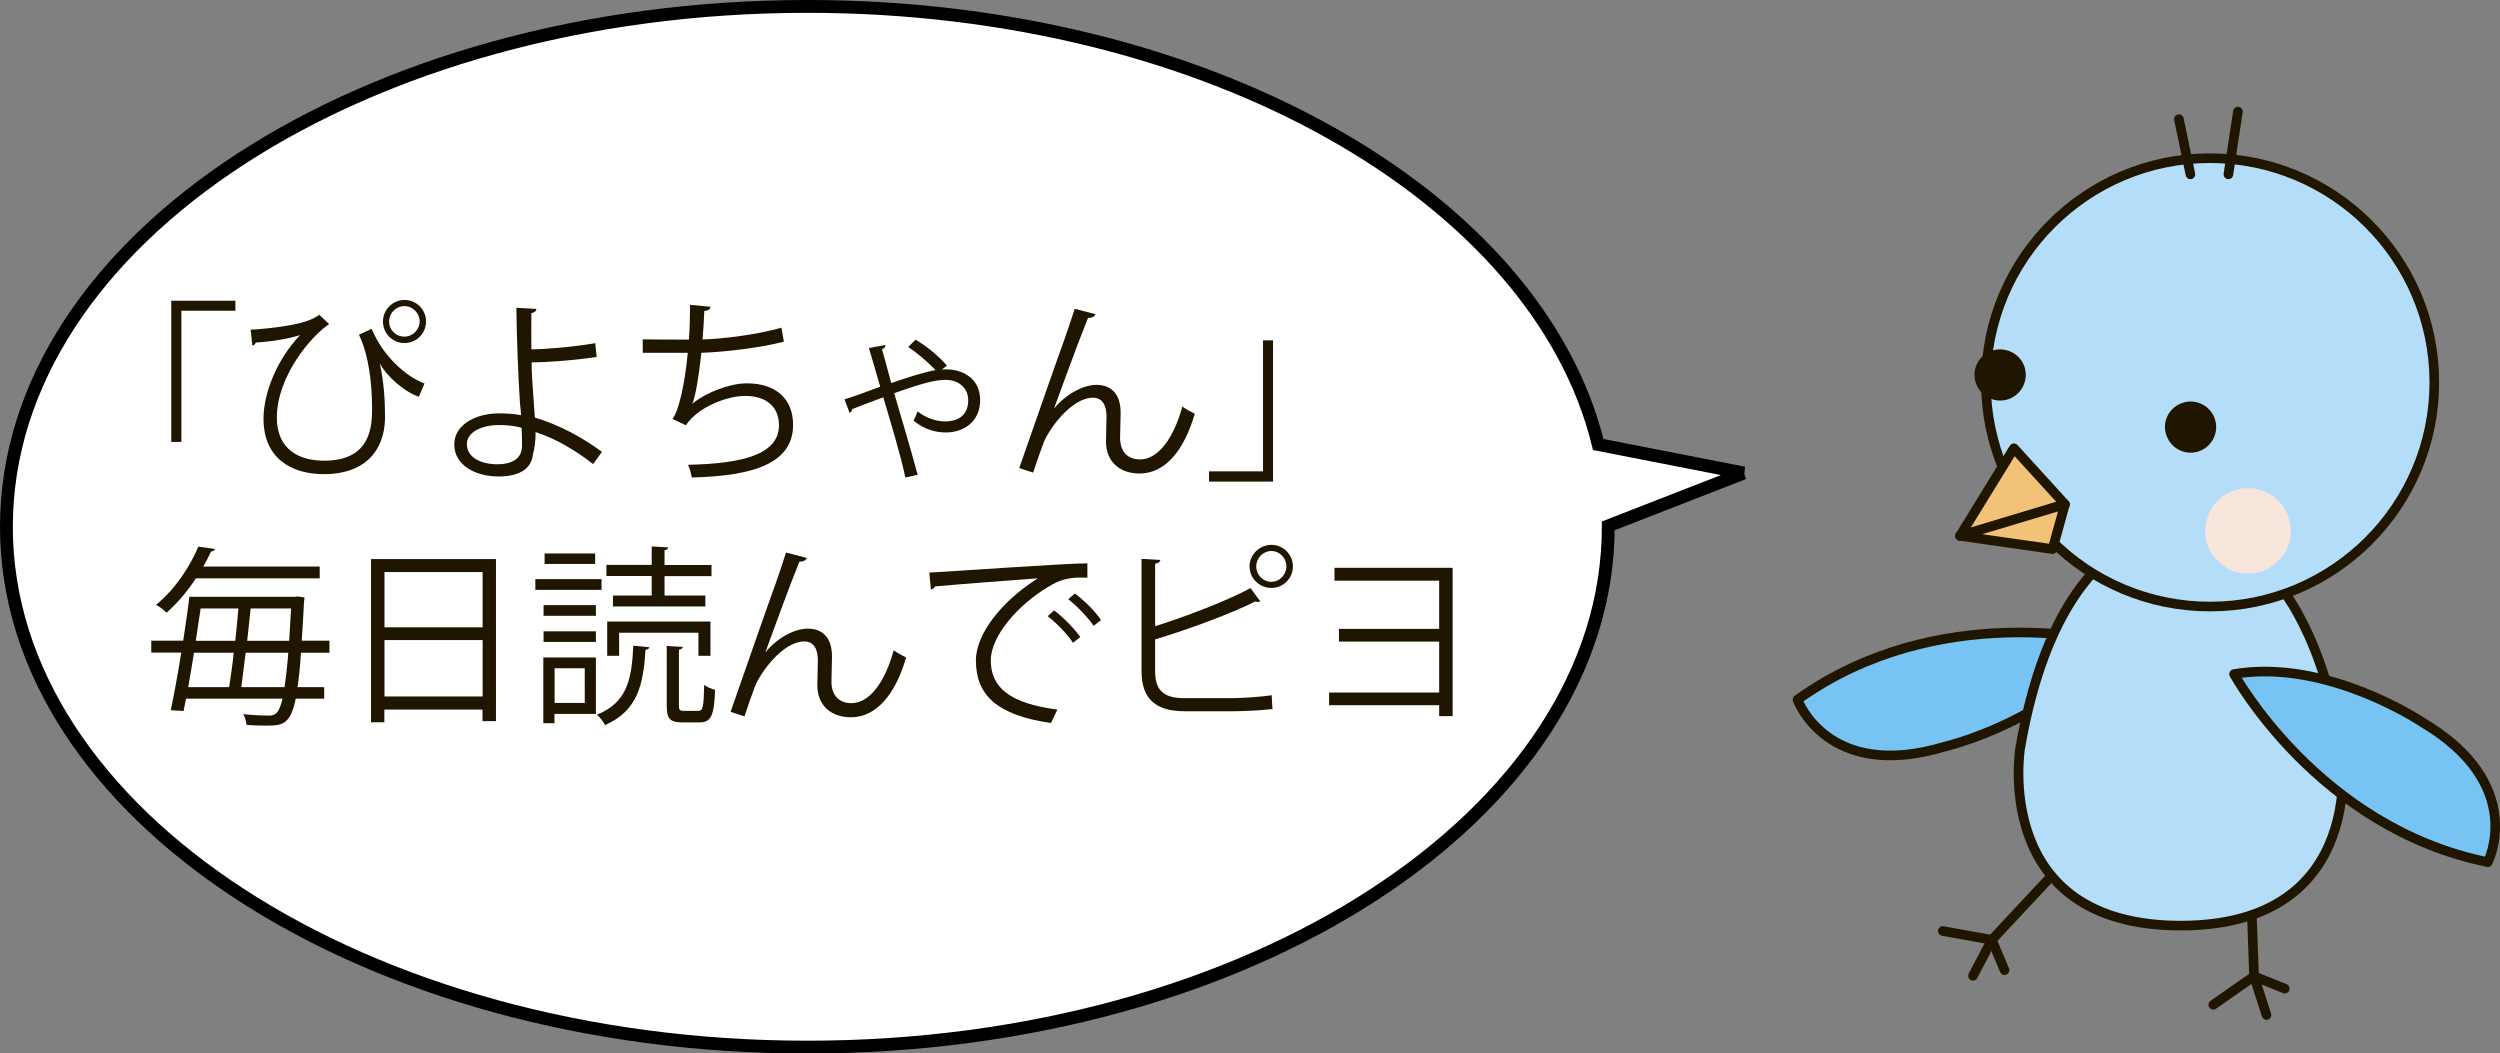 <?xml version="1.0" encoding="UTF-8"?>
<svg id="_とり" data-name="とり" xmlns="http://www.w3.org/2000/svg" viewBox="0 0 194.87 82.11">
  <rect x="0" y="0" width="194.87" height="82.11" fill="#808080" stroke="none"/>
  <defs>
    <style>
      .cls-1 {
        fill: #b3ddf9;
      }

      .cls-1, .cls-2, .cls-3, .cls-4 {
        stroke: #201600;
        stroke-linecap: round;
        stroke-linejoin: round;
        stroke-width: .75px;
      }

      .cls-5 {
        fill: #f8e5dc;
      }

      .cls-5, .cls-6 {
        stroke-width: 0px;
      }

      .cls-2 {
        fill: none;
      }

      .cls-3 {
        fill: #77c4f4;
      }

      .cls-6 {
        fill: #201600;
      }

      .cls-4 {
        fill: #f1c277;
      }

      .cls-7 {
        fill: #fff;
        stroke: #000;
      }
    </style>
  </defs>
  <path class="cls-7" d="M135.93,36.87l-11.35-2.22C119.85,15.29,94.05.5,62.93.5,28.45.5.5,18.66.5,41.06s27.95,40.56,62.43,40.56,62.43-18.16,62.43-40.56c0-.02,0-.05,0-.07l10.57-4.12Z"/>
  <g>
    <path class="cls-6" d="M13.35,34.45v-11.01h5v.78h-4.21v10.23h-.78Z"/>
    <path class="cls-6" d="M19.54,25.7c1.6-.09,3.34-.34,4.21-.62.49-.15.79-.3,1.14-.54l.77.72c-1.43.94-4.08,4.09-4.08,7.29,0,2.5,1.75,3.36,3.69,3.36,3.73,0,3.73-2.83,3.73-4.11,0-1.9-.25-4.11-1.02-5.71l.99-.46c.87,2.12,2.7,3.75,4.12,4.26l-.44,1.04c-1.2-.42-2.52-1.63-3.03-2.58h-.01c.3,1.35.4,2.8.4,3.93v.42c-.09,2.57-1.69,4.26-4.75,4.26-2.62,0-4.72-1.29-4.72-4.32,0-2.07,1.09-4.67,2.85-6.52-.79.25-2.05.5-3.45.58-.04.12-.14.22-.27.24l-.13-1.23ZM31.53,23.38c.93,0,1.68.75,1.68,1.68s-.75,1.68-1.68,1.68-1.68-.75-1.68-1.68.78-1.68,1.68-1.68ZM32.71,25.06c0-.66-.54-1.2-1.19-1.2s-1.19.54-1.19,1.2.52,1.18,1.19,1.18,1.19-.57,1.19-1.18Z"/>
    <path class="cls-6" d="M46.24,36.18c-1.29-1.02-2.92-2-4.5-2.5.03.58-.08,1.35-.2,1.74-.12,1.25-1.27,1.72-2.65,1.72-1.94,0-3.46-.94-3.48-2.46-.03-1.51,1.56-2.44,3.45-2.46.52,0,1.2.03,1.75.14,0-.41-.08-.75-.09-1.1-.13-1.96-.25-5.11-.27-7.27l1.56.09c0,.15-.13.29-.39.32-.01.4,0,2.38,0,2.83.98,0,3.17-.17,4.98-.48l.11,1.07c-1.71.27-3.93.42-5.07.43,0,.86.03,1.2.25,4.3,1.94.57,3.77,1.59,5.23,2.67l-.69.96ZM38.83,33.13c-1.44.03-2.44.63-2.44,1.48,0,1.1,1.19,1.58,2.38,1.58,1.05,0,1.92-.38,1.92-1.44,0-.35,0-.96-.03-1.4-.6-.18-1.26-.22-1.83-.22Z"/>
    <path class="cls-6" d="M61.12,26.63c-1.95.5-4.66.81-6.45.87-.2,1.88-.46,3.42-.71,3.97,1.17-.94,2.99-1.59,4.26-1.59,2.24,0,3.6,1.2,3.6,3.23,0,2.98-3.01,3.99-7.89,4.11-.06-.29-.17-.74-.3-.99,4.3-.09,7.09-.82,7.09-3.09,0-1.35-.9-2.28-2.64-2.28-1.33,0-3.63.81-4.62,2.29l-1.05-.5c.48-.54.97-2.69,1.2-5.15h-3.51v-1.05c.63.02,2.47.02,3.6.02.06-.86.09-1.82.09-2.71l1.59.15c-.03.25-.21.3-.48.33-.03.75-.08,1.51-.14,2.22,1.59-.04,4.35-.39,6.15-.92l.19,1.08Z"/>
    <path class="cls-6" d="M65.82,31.13c.73-.22,1.96-.67,2.79-.99-.36-1.21-.67-2.34-.88-3.01l1.29-.24c.01.15-.06.24-.27.33.27.93.46,1.7.72,2.64,1.37-.48,2.64-.87,3.45-1.01-.56-.61-1.49-1.39-2.13-1.8l.57-.57c.81.45,1.88,1.33,2.45,2.02l-.39.3c.14-.01.26-.01.39-.01,1.27.03,2.59.72,2.59,2.4s-1.28,2.52-2.67,2.52c-.81,0-1.7-.24-2.52-.92.09-.17.24-.5.31-.72.69.54,1.51.78,2.13.78,1.04,0,1.82-.48,1.82-1.65,0-.96-.74-1.59-1.77-1.59s-2.47.5-4,1.04c.56,1.9,1.35,4.57,1.83,6.36l-.96.21c-.36-1.74-1.2-4.48-1.72-6.25-.72.27-1.79.66-2.42.92,0,.11-.09.24-.21.29l-.39-1.04Z"/>
    <path class="cls-6" d="M79.45,36.48c1.11-3.18,2.96-8.49,3.54-10.08.28-.81.67-1.95.78-2.33l1.62.42c-.08.21-.29.29-.58.29-.83,2.05-2.1,5.56-2.65,7.06h.01c.88-1.08,2.23-1.84,3.29-1.84,1.3,0,1.93.88,1.89,2.28l-.04,1.79c-.02,1.12.58,1.74,1.56,1.74,1.35,0,2.59-1.54,3.29-4.12.3.21.66.41.97.56-.83,2.86-2.31,4.66-4.3,4.66-1.59,0-2.62-.96-2.62-2.49,0-.29.04-1.67.04-1.98,0-.94-.39-1.44-1.05-1.44-1.72,0-3.46,2.5-3.84,3.48-.21.53-.54,1.49-.83,2.36l-1.06-.35Z"/>
    <path class="cls-6" d="M99.23,26.53v11.01h-4.99v-.8h4.21v-10.21h.78Z"/>
    <path class="cls-6" d="M25.68,50.88h-2.22c-.07,1.09-.16,1.98-.27,2.68h2.08v.9h-2.22c-.4,2-1.03,2.1-2.28,2.1-.45,0-1-.01-1.56-.06-.02-.24-.1-.58-.25-.83.88.09,1.67.11,1.99.11.54,0,.81-.21,1.07-1.32h-7.52c-.07.34-.13.67-.19.96l-1-.06c.25-1.17.55-2.81.82-4.49h-2.34v-.93h2.49c.18-1.2.36-2.38.48-3.42h8.19l.24-.03.55.08c-.02.09-.02.21-.04.31-.06,1.16-.12,2.18-.18,3.06h2.16v.93ZM24.91,45.08h-9.64c-.6.92-1.36,1.86-2.29,2.68-.19-.21-.55-.48-.82-.61,1.62-1.33,2.71-3.14,3.3-4.54,1,.13,1.15.17,1.29.18-.01.12-.12.18-.3.2-.17.38-.38.76-.6,1.17h9.07v.93ZM17.86,53.56c.12-.78.26-1.71.36-2.68h-3.1c-.15.93-.3,1.86-.45,2.68h3.19ZM18.34,49.95c.09-.87.18-1.74.24-2.52h-2.94c-.12.79-.25,1.67-.38,2.52h3.07ZM19.15,50.88c-.12.97-.24,1.92-.34,2.68h3.37c.1-.69.21-1.56.29-2.68h-3.31ZM19.54,47.43c-.08.79-.18,1.65-.27,2.52h3.27c.04-.75.1-1.59.15-2.52h-3.15Z"/>
    <path class="cls-6" d="M28.93,43.58h9.73v12.63h-1.05v-.9h-7.65v.99h-1.04v-12.72ZM37.62,44.59h-7.65v4.31h7.65v-4.31ZM29.97,54.29h7.65v-4.4h-7.65v4.4Z"/>
    <path class="cls-6" d="M46.89,45.14v.84h-5.16v-.84h5.16ZM46.45,51.26v4.39h-3.23v.72h-.87v-5.12h4.09ZM42.37,48v-.83h4.08v.83h-4.08ZM42.37,50.04v-.83h4.08v.83h-4.08ZM46.39,43.14v.82h-3.94v-.82h3.94ZM45.58,52.09h-2.35v2.7h2.35v-2.7ZM50.62,50.45c-.02.1-.12.18-.3.21-.18,2.77-.64,4.75-3.16,5.86-.12-.25-.41-.63-.63-.81,2.29-.93,2.72-2.64,2.83-5.38l1.26.12ZM50.8,46.41v-1.51h-3.53v-.87h3.53v-1.44l1.29.08c-.02.11-.09.18-.29.21v1.16h3.66v.87h-3.66v1.51h3.18v.85h-7.2v-.85h3.01ZM55.39,51.12h-.95v-1.8h-6.18v1.8h-.93v-2.67h8.05v2.67ZM52.92,54.99c0,.36.06.42.4.42h1.11c.36,0,.42-.26.46-2.03.2.17.58.32.85.39-.07,2.04-.33,2.54-1.21,2.54h-1.33c-.99,0-1.23-.29-1.23-1.32v-4.64l1.25.08c-.02.11-.09.18-.3.21v4.35Z"/>
    <path class="cls-6" d="M56.95,55.48c1.11-3.18,2.96-8.49,3.54-10.08.28-.81.67-1.95.78-2.33l1.62.42c-.08.21-.29.29-.58.29-.83,2.05-2.1,5.56-2.65,7.06h.01c.88-1.08,2.23-1.84,3.29-1.84,1.3,0,1.93.88,1.89,2.28l-.04,1.79c-.02,1.12.58,1.74,1.56,1.74,1.35,0,2.59-1.54,3.29-4.12.3.21.66.41.97.56-.83,2.86-2.31,4.66-4.3,4.66-1.59,0-2.62-.96-2.62-2.49,0-.29.04-1.67.04-1.98,0-.94-.39-1.44-1.05-1.44-1.72,0-3.46,2.5-3.84,3.48-.21.53-.54,1.49-.83,2.36l-1.06-.35Z"/>
    <path class="cls-6" d="M72.45,44.63c1.12-.04,10.36-.71,12.31-.72v1.12c-.18-.01-.36-.01-.54-.01-.87,0-1.61.15-2.57.76-2.25,1.35-4.42,3.76-4.42,5.7,0,2.1,1.47,3.35,5.19,3.83l-.5,1.05c-4.26-.62-5.85-2.21-5.85-4.88,0-2.11,2.08-4.68,4.83-6.4-1.65.12-6.07.45-8.01.63-.04.12-.21.22-.33.24l-.12-1.32ZM82.17,47.58c.72.54,1.57,1.42,2.04,2.07l-.57.46c-.42-.66-1.33-1.59-1.98-2.08l.51-.45ZM83.78,46.26c.74.54,1.61,1.41,2.04,2.07l-.57.45c-.41-.6-1.28-1.53-1.98-2.07l.51-.45Z"/>
    <path class="cls-6" d="M95.98,54.42c.6,0,2.21-.08,3.15-.23.01.33.03.75.06,1.08-.99.12-2.49.17-3.1.17h-3.75c-2.26,0-3.36-.97-3.36-3.12v-8.76l1.47.09c-.03.15-.14.24-.41.29v4.87c2.29-.72,5.49-1.92,7.44-2.97l.76,1.04s-.1.04-.16.04c-.08,0-.15-.01-.23-.04-1.81.92-5.23,2.19-7.81,2.96v2.5c0,1.53.73,2.08,2.28,2.08h3.66ZM99.1,42.47c.93,0,1.68.75,1.68,1.68s-.75,1.68-1.68,1.68-1.7-.75-1.7-1.68.79-1.68,1.7-1.68ZM100.27,44.15c0-.66-.53-1.2-1.17-1.2s-1.18.54-1.18,1.2.52,1.2,1.18,1.2,1.17-.57,1.17-1.2Z"/>
    <path class="cls-6" d="M113.23,44.24v11.58h-1.05v-.85h-8.58v-.99h8.58v-3.97h-7.81v-.99h7.81v-3.76h-8.16v-1h9.21Z"/>
  </g>
  <g>
    <path class="cls-3" d="M164.31,50.01s-13.21-3.36-24.2,4.53c0,0,2.31,6.41,11.47,3.66,0,0,8.71-2.04,12.72-8.19Z"/>
    <g>
      <polyline class="cls-2" points="175.38 67.22 175.7 76.1 176.67 79.12"/>
      <polyline class="cls-2" points="172.52 78.32 175.7 76.1 178.09 77.06"/>
    </g>
    <g>
      <polyline class="cls-2" points="161.33 66.76 155.26 73.26 153.79 76.06"/>
      <polyline class="cls-2" points="151.44 72.57 155.26 73.26 156.25 75.62"/>
    </g>
    <path class="cls-1" d="M169.98,72.15c-14.8,0-12.51-13.84-12.51-13.84,3.09-17.89,12.51-17.16,12.51-17.16,0,0,9.45-.73,12.52,17.16,0,0,2.31,13.83-12.52,13.84Z"/>
    <g>
      <path class="cls-1" d="M189.75,29.78c.01,9.65-7.81,17.48-17.45,17.5-9.66.01-17.49-7.8-17.5-17.45-.02-9.65,7.8-17.49,17.45-17.5,9.64,0,17.48,7.8,17.5,17.45Z"/>
      <path class="cls-6" d="M168.9,34.01c.39,1.03,1.55,1.54,2.58,1.14,1.02-.4,1.53-1.56,1.13-2.59-.4-1.02-1.57-1.53-2.59-1.12-1.03.4-1.54,1.55-1.12,2.58Z"/>
      <path class="cls-6" d="M154.05,29.95c.4,1.03,1.56,1.53,2.58,1.14,1.02-.41,1.54-1.56,1.14-2.6-.41-1.02-1.57-1.52-2.6-1.12-1.03.41-1.53,1.56-1.12,2.59Z"/>
      <path class="cls-5" d="M172.12,42.59c.68,1.72,2.6,2.57,4.32,1.89,1.72-.66,2.57-2.6,1.89-4.31-.67-1.72-2.6-2.56-4.31-1.9-1.72.68-2.56,2.6-1.9,4.32Z"/>
      <g>
        <line class="cls-2" x1="169.84" y1="9.29" x2="170.74" y2="13.59"/>
        <line class="cls-2" x1="174.44" y1="8.7" x2="173.7" y2="13.59"/>
      </g>
    </g>
    <path class="cls-3" d="M174.14,52.54s6.52,11.98,19.78,14.66c0,0,3.12-6.04-5.12-10.91,0,0-7.42-4.98-14.66-3.75Z"/>
    <polygon class="cls-4" points="156.98 34.94 152.78 41.77 160.96 39.31 156.98 34.94"/>
    <polygon class="cls-4" points="159.99 42.8 152.78 41.77 160.96 39.31 159.99 42.8"/>
  </g>
</svg>